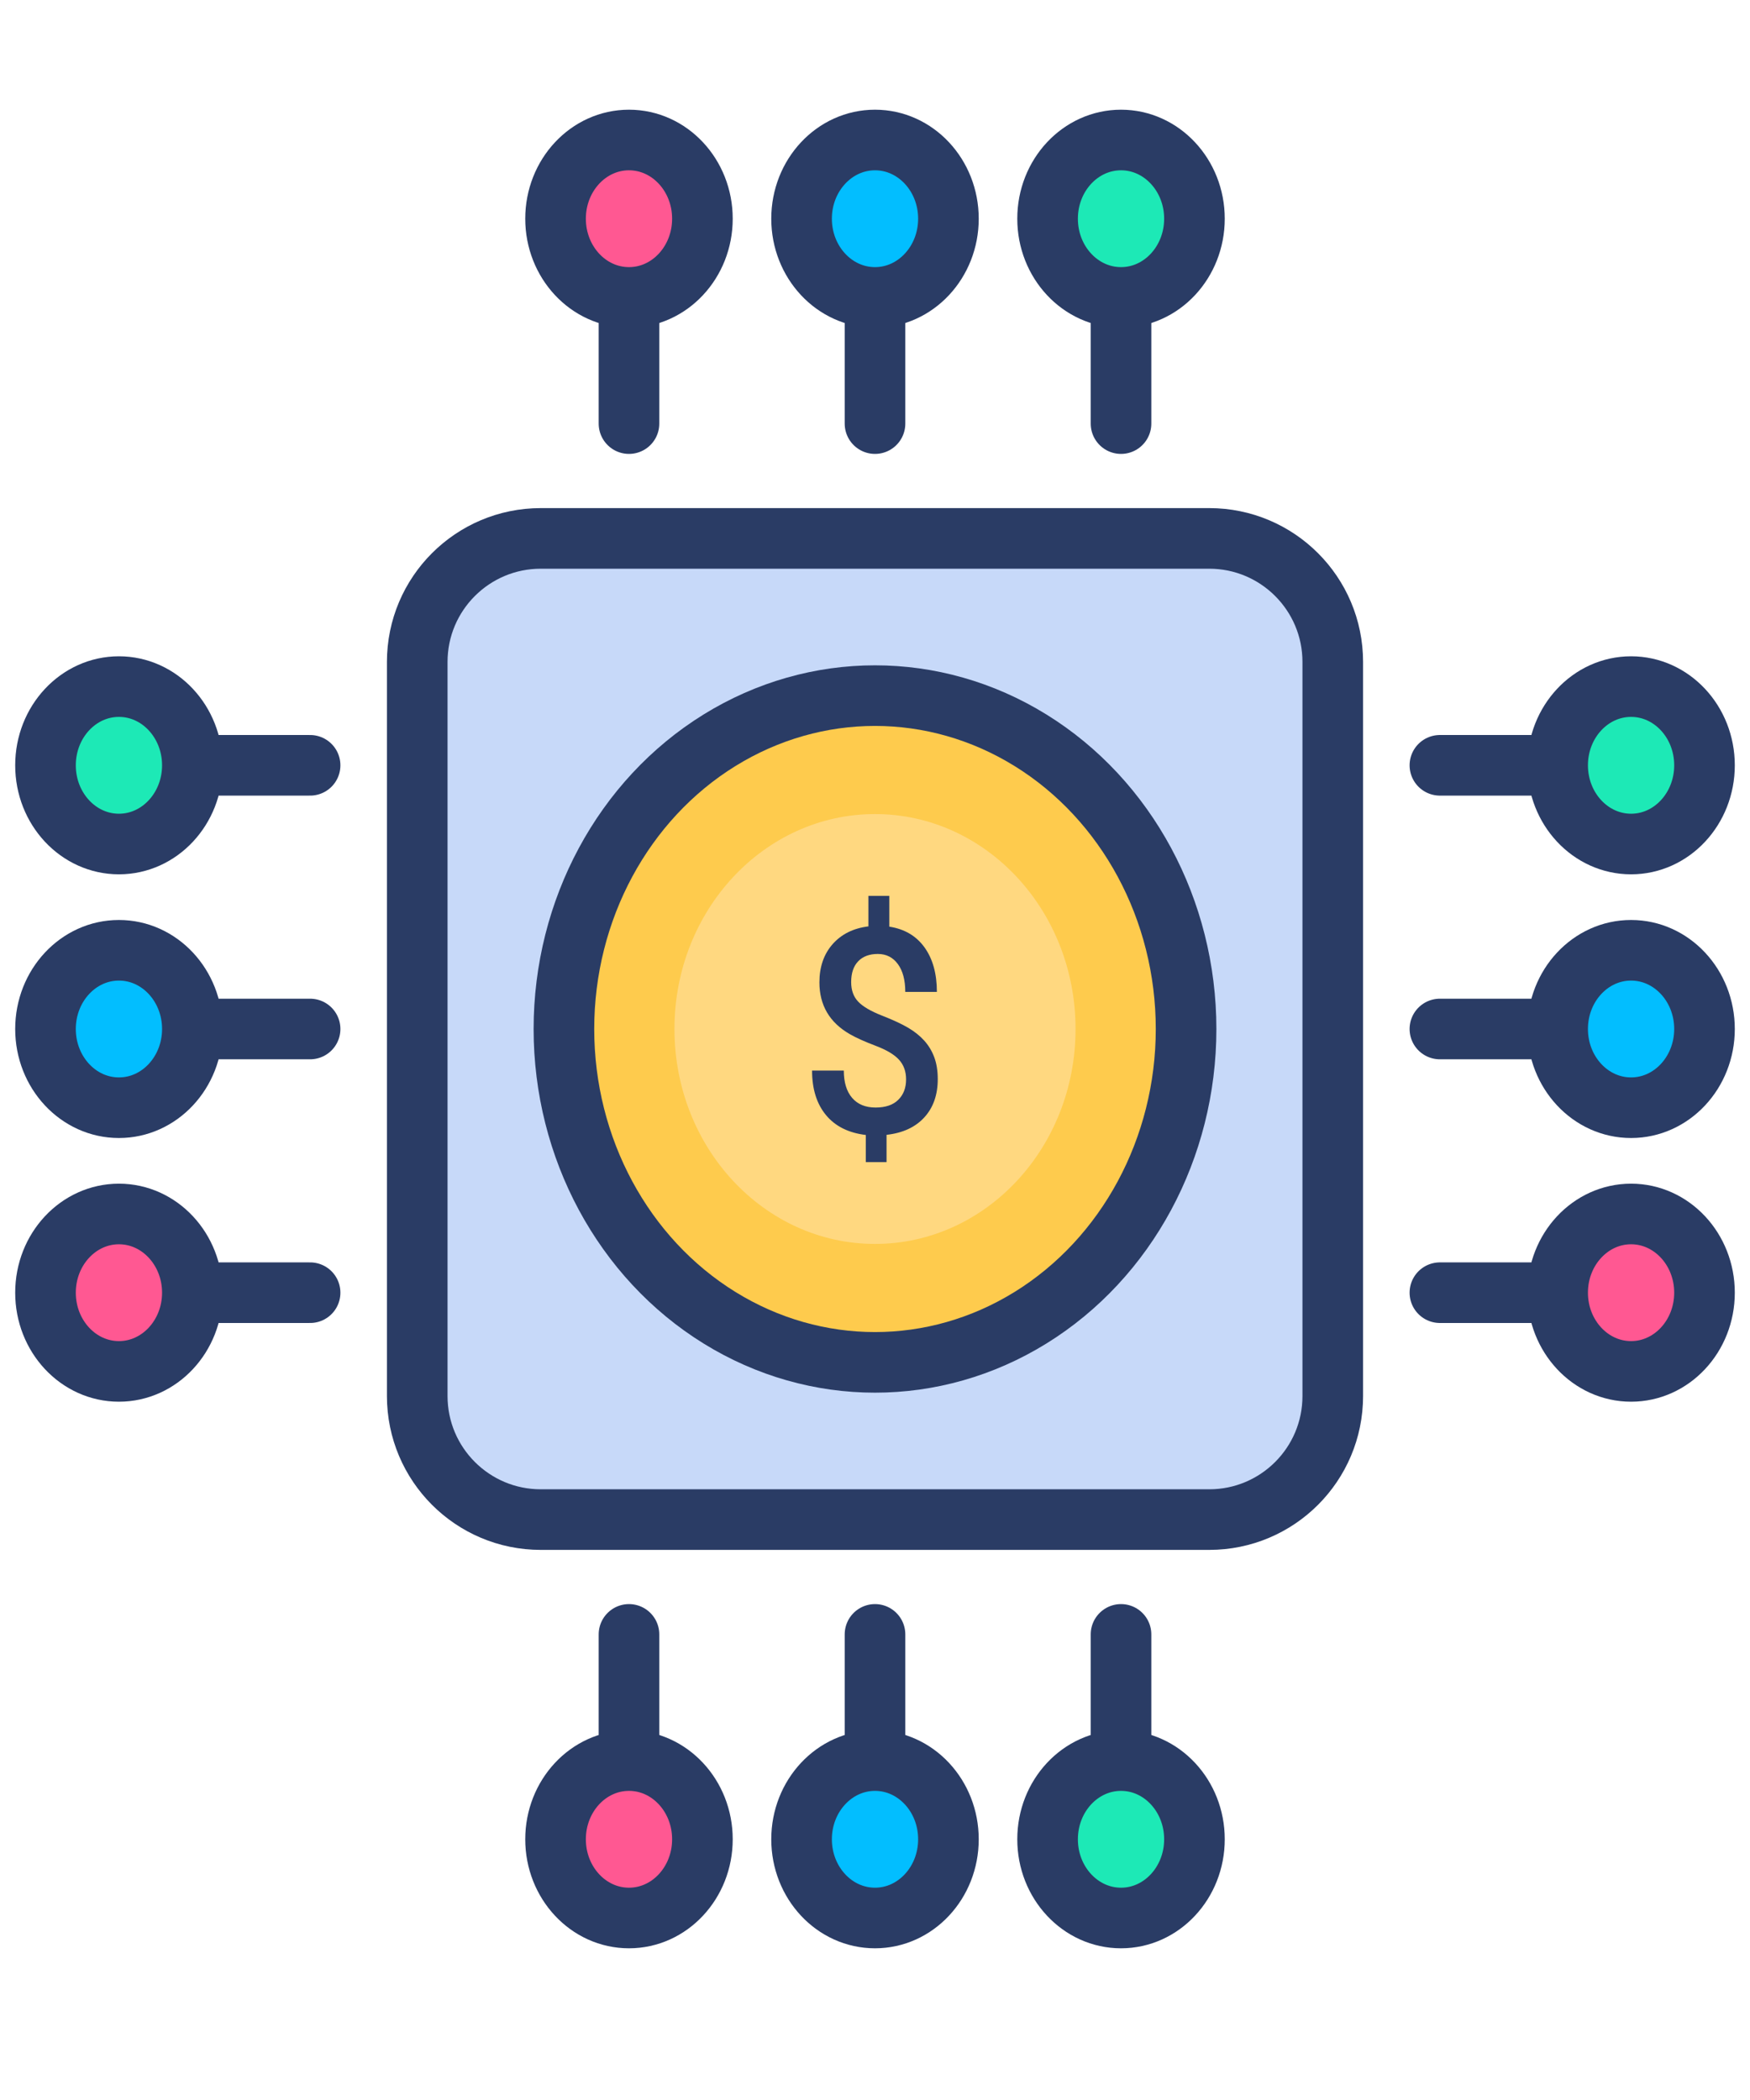 <?xml version="1.0" encoding="utf-8"?>
<!-- Generator: Adobe Illustrator 24.1.2, SVG Export Plug-In . SVG Version: 6.00 Build 0)  -->
<svg version="1.1" id="Layer_1" xmlns="http://www.w3.org/2000/svg" xmlns:xlink="http://www.w3.org/1999/xlink" x="0px" y="0px"
	 viewBox="0 0 500 600" style="enable-background:new 0 0 500 600;" xml:space="preserve">
<style type="text/css">
	.st0{fill:#C7D9F9;}
	.st1{fill:none;stroke:#2A3C65;stroke-width:17.316;stroke-linecap:round;stroke-linejoin:round;stroke-miterlimit:10;}
	.st2{fill:#FECB4D;}
	.st3{fill:#FFD880;}
	.st4{fill:#1DE9B6;}
	.st5{fill:#02BEFF;}
	.st6{fill:#FF5892;}
	.st7{fill:#FFFFFF;stroke:#2A3C65;stroke-width:17.316;stroke-linecap:round;stroke-linejoin:round;stroke-miterlimit:10;}
	.st8{fill:#2A3C65;}
</style>
<g>
	<path class="st0" d="M345.49,434.17H154.51c-19.5,0-35.3-15.81-35.3-35.3V189.13c0-19.5,15.81-35.3,35.3-35.3h190.98
		c19.5,0,35.3,15.81,35.3,35.3v209.74C380.79,418.37,364.99,434.17,345.49,434.17z"/>
	<path class="st1" d="M345.49,434.17H154.51c-19.5,0-35.3-15.81-35.3-35.3V189.13c0-19.5,15.81-35.3,35.3-35.3h190.98
		c19.5,0,35.3,15.81,35.3,35.3v209.74C380.79,418.37,364.99,434.17,345.49,434.17z"/>
	<ellipse class="st2" cx="250" cy="294" rx="88.88" ry="95.25"/>
	<ellipse class="st3" cx="250" cy="294" rx="57.3" ry="61.41"/>
	<ellipse class="st1" cx="250" cy="294" rx="88.88" ry="95.25"/>
	<ellipse class="st4" cx="320.29" cy="62.49" rx="20.98" ry="22.49"/>
	<ellipse class="st5" cx="250" cy="62.49" rx="20.98" ry="22.49"/>
	<ellipse class="st6" cx="179.71" cy="62.49" rx="20.98" ry="22.49"/>
	<ellipse class="st6" cx="179.71" cy="525.51" rx="20.98" ry="22.49"/>
	<ellipse class="st5" cx="250" cy="525.51" rx="20.98" ry="22.49"/>
	<ellipse class="st4" cx="320.29" cy="525.51" rx="20.98" ry="22.49"/>
	<ellipse class="st4" cx="33.98" cy="218.66" rx="20.98" ry="22.49"/>
	<ellipse class="st5" cx="33.98" cy="294" rx="20.98" ry="22.49"/>
	<ellipse class="st6" cx="33.98" cy="369.34" rx="20.98" ry="22.49"/>
	<g>
		<line class="st7" x1="320.29" y1="121.03" x2="320.29" y2="87.18"/>
		<line class="st7" x1="250" y1="121.03" x2="250" y2="87.18"/>
		<line class="st7" x1="179.71" y1="121.03" x2="179.71" y2="87.18"/>
	</g>
	<ellipse class="st1" cx="179.71" cy="62.49" rx="20.98" ry="22.49"/>
	<g>
		<line class="st7" x1="179.71" y1="466.97" x2="179.71" y2="500.82"/>
		<line class="st7" x1="250" y1="466.97" x2="250" y2="500.82"/>
		<line class="st7" x1="320.29" y1="466.97" x2="320.29" y2="500.82"/>
	</g>
	<ellipse class="st6" cx="466.02" cy="369.34" rx="20.98" ry="22.49"/>
	<ellipse class="st5" cx="466.02" cy="294" rx="20.98" ry="22.49"/>
	<ellipse class="st4" cx="466.02" cy="218.66" rx="20.98" ry="22.49"/>
	<ellipse class="st1" cx="466.02" cy="369.34" rx="20.98" ry="22.49"/>
	<ellipse class="st1" cx="466.02" cy="294" rx="20.98" ry="22.49"/>
	<g>
		<line class="st7" x1="411.4" y1="369.34" x2="442.97" y2="369.34"/>
		<line class="st7" x1="411.4" y1="294" x2="442.97" y2="294"/>
		<line class="st7" x1="411.4" y1="218.66" x2="442.97" y2="218.66"/>
	</g>
	<ellipse class="st1" cx="466.02" cy="218.66" rx="20.98" ry="22.49"/>
	<g>
		<line class="st7" x1="88.6" y1="218.66" x2="57.03" y2="218.66"/>
		<line class="st7" x1="88.6" y1="294" x2="57.03" y2="294"/>
		<line class="st7" x1="88.6" y1="369.34" x2="57.03" y2="369.34"/>
	</g>
	<path class="st8" d="M258.88,308.4c0-2.27-0.67-4.14-2.02-5.62c-1.34-1.48-3.58-2.81-6.72-4c-3.14-1.19-5.57-2.29-7.32-3.3
		c-5.8-3.33-8.7-8.27-8.7-14.8c0-4.43,1.26-8.07,3.77-10.92c2.51-2.85,5.92-4.55,10.23-5.08v-8.72h5.97v8.8
		c4.33,0.67,7.68,2.63,10.04,5.9c2.36,3.27,3.55,7.51,3.55,12.74h-9.03c0-3.36-0.7-6.01-2.11-7.94c-1.41-1.93-3.32-2.9-5.73-2.9
		c-2.39,0-4.26,0.69-5.6,2.08c-1.34,1.39-2.02,3.37-2.02,5.96c0,2.32,0.67,4.18,2,5.58c1.33,1.4,3.59,2.73,6.77,3.98
		c3.19,1.25,5.69,2.41,7.5,3.48c1.82,1.07,3.35,2.29,4.59,3.66s2.2,2.95,2.87,4.74c0.67,1.79,1.01,3.88,1.01,6.28
		c0,4.51-1.29,8.16-3.86,10.96c-2.58,2.8-6.16,4.45-10.77,4.96v7.8h-5.93v-7.76c-4.93-0.59-8.72-2.48-11.37-5.68
		c-2.65-3.2-3.98-7.44-3.98-12.72h9.07c0,3.36,0.79,5.96,2.37,7.8c1.58,1.84,3.81,2.76,6.7,2.76c2.84,0,5-0.73,6.48-2.2
		C258.14,312.77,258.88,310.83,258.88,308.4z"/>
	<ellipse class="st1" cx="179.71" cy="525.51" rx="20.98" ry="22.49"/>
	<ellipse class="st1" cx="250" cy="525.51" rx="20.98" ry="22.49"/>
	<ellipse class="st1" cx="320.29" cy="525.51" rx="20.98" ry="22.49"/>
	<ellipse class="st1" cx="33.98" cy="218.66" rx="20.98" ry="22.49"/>
	<ellipse class="st1" cx="33.98" cy="294" rx="20.98" ry="22.49"/>
	<ellipse class="st1" cx="33.98" cy="369.34" rx="20.98" ry="22.49"/>
	<ellipse class="st1" cx="320.29" cy="62.49" rx="20.98" ry="22.49"/>
	<ellipse class="st1" cx="250" cy="62.49" rx="20.98" ry="22.49"/>
</g>
</svg>
